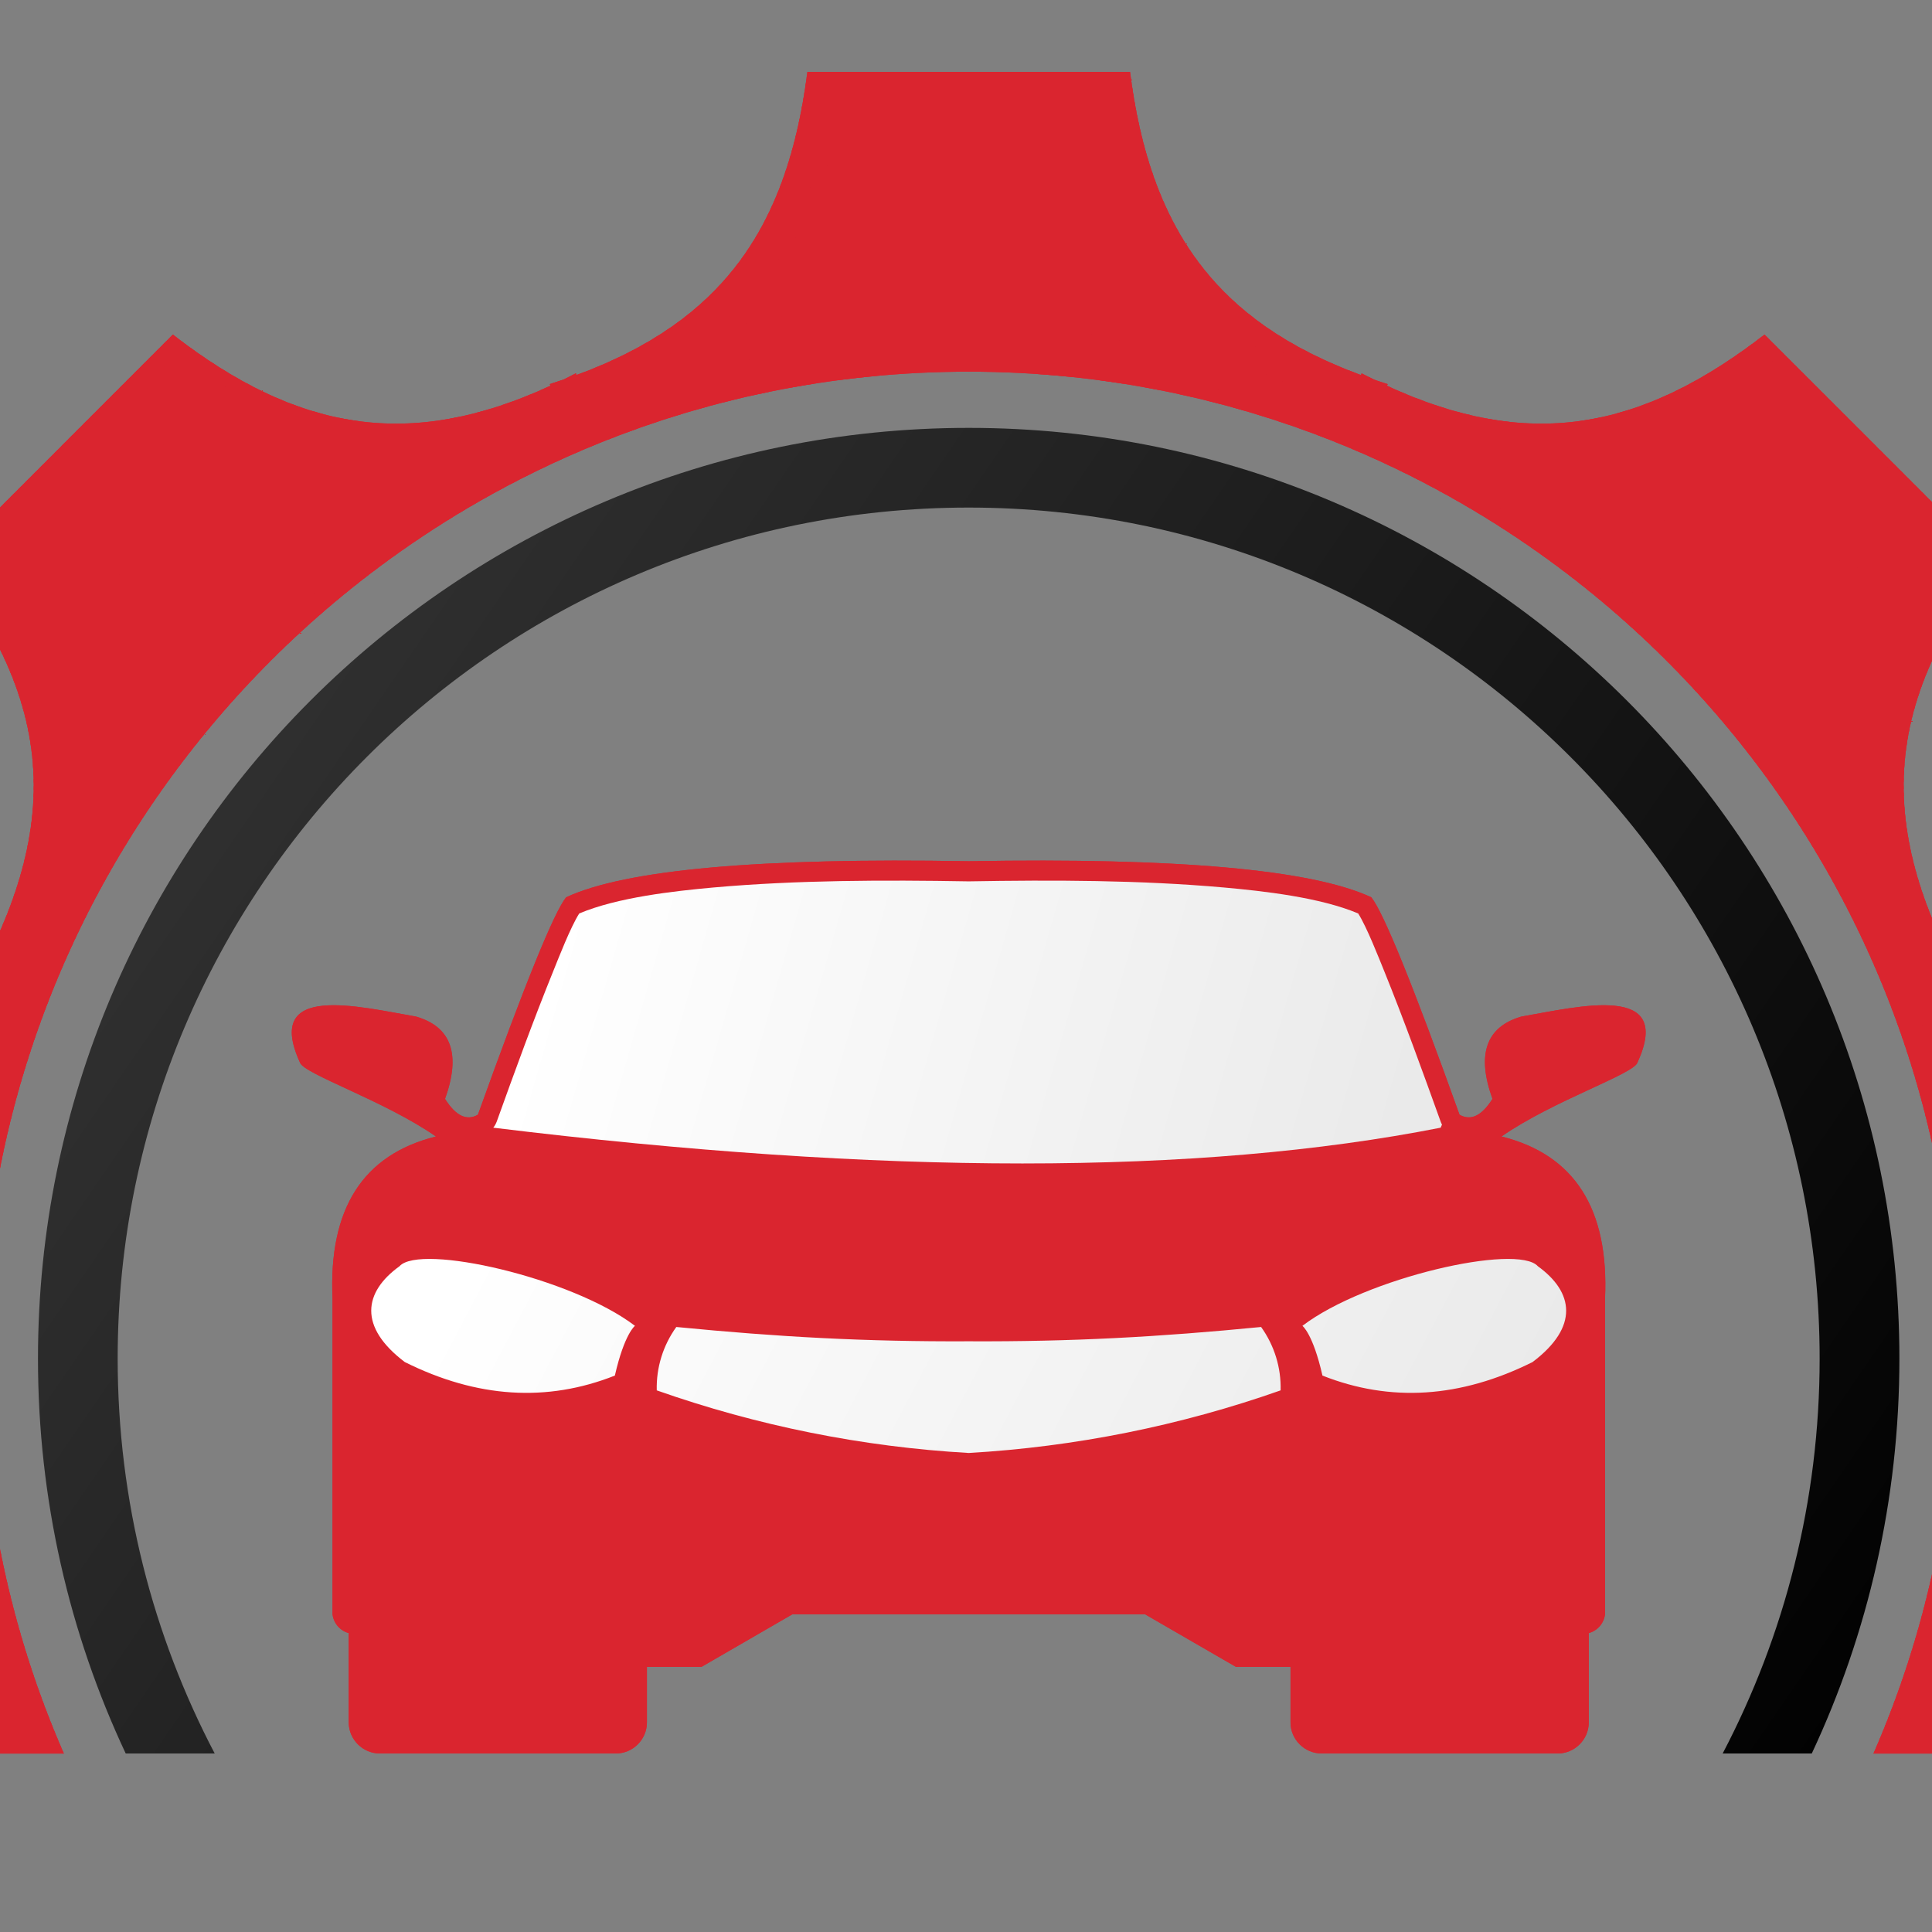 <?xml version="1.0" encoding="utf-8"?>
<!-- Generator: Adobe Illustrator 16.0.0, SVG Export Plug-In . SVG Version: 6.00 Build 0)  -->
<!DOCTYPE svg PUBLIC "-//W3C//DTD SVG 1.1//EN" "http://www.w3.org/Graphics/SVG/1.1/DTD/svg11.dtd">
<svg version="1.1" id="Calque_1" xmlns="http://www.w3.org/2000/svg" xmlns:xlink="http://www.w3.org/1999/xlink" x="0px" y="0px"
	 width="32px" height="32px" viewBox="0 0 32 32" enable-background="new 0 0 32 32" xml:space="preserve">
<rect x="0" y="0" width="32" height="32" fill="#808080" stroke="none"/>
<g>
	<defs>
		<path id="SVGID_1_" d="M30.009,29.043h-1.476c1.025-1.955,1.606-4.179,1.606-6.54c0-7.785-6.31-14.096-14.095-14.096
			S1.949,14.718,1.949,22.503c0,2.361,0.582,4.585,1.607,6.54H2.082c-0.932-1.985-1.453-4.202-1.453-6.54
			c0-4.256,1.726-8.111,4.515-10.901s6.644-4.515,10.901-4.515c4.257,0,8.11,1.726,10.9,4.515c2.789,2.79,4.515,6.645,4.515,10.901
			C31.46,24.841,30.939,27.058,30.009,29.043"/>
	</defs>
	<clipPath id="SVGID_2_">
		<use xlink:href="#SVGID_1_"  overflow="visible"/>
	</clipPath>
	<linearGradient id="SVGID_3_" gradientUnits="userSpaceOnUse" x1="3.31" y1="9.309" x2="31.344" y2="28.583">
		<stop  offset="0" style="stop-color:#333333"/>
		<stop  offset="1" style="stop-color:#010101"/>
	</linearGradient>
	<rect x="0.629" y="7.087" clip-path="url(#SVGID_2_)" fill="url(#SVGID_3_)" width="30.831" height="21.956"/>
</g>
<g>
	<g>
		<defs>
			<path id="SVGID_4_" d="M9.118,6.389L9.106,6.362c0.075-0.024,0.15-0.048,0.223-0.073C9.398,6.255,9.467,6.22,9.538,6.184
				l0.011,0.028c2.409-0.887,3.495-2.431,3.824-5.022h2.585h0.087h0.086h2.586c0.328,2.592,1.416,4.135,3.824,5.022l0.012-0.028
				c0.069,0.036,0.139,0.071,0.208,0.105c0.073,0.025,0.146,0.049,0.222,0.073l-0.012,0.027c2.331,1.076,4.189,0.753,6.255-0.847
				l1.829,1.828l0.061,0.062l0.062,0.061l1.827,1.829c-1.599,2.065-1.923,3.925-0.847,6.254l0.028-0.011
				c0.023,0.075,0.048,0.149,0.073,0.223c0.033,0.068,0.068,0.139,0.104,0.209l-0.027,0.01c0.888,2.409,2.431,3.495,5.022,3.825
				v2.585v0.087v0.086v2.585c-2.592,0.33-4.135,1.416-5.022,3.825l0.027,0.011l-0.017,0.033h-1.315
				c0.875-2.003,1.361-4.214,1.361-6.54c0-4.514-1.83-8.602-4.788-11.56c-2.959-2.958-7.046-4.788-11.56-4.788
				c-4.514,0-8.602,1.83-11.56,4.788c-2.958,2.958-4.788,7.046-4.788,11.56c0,2.326,0.486,4.537,1.361,6.54h-1.315l-0.018-0.033
				l0.028-0.011c-0.887-2.409-2.431-3.495-5.022-3.825v-2.585v-0.086v-0.087v-2.585c2.591-0.33,4.135-1.416,5.022-3.824
				l-0.028-0.011c0.037-0.07,0.072-0.141,0.106-0.209c0.025-0.073,0.049-0.147,0.073-0.223l0.028,0.011
				c1.076-2.329,0.752-4.189-0.847-6.254l1.829-1.829l0.061-0.061l0.061-0.062l1.828-1.828C4.928,7.142,6.788,7.465,9.118,6.389"/>
		</defs>
		<clipPath id="SVGID_5_">
			<use xlink:href="#SVGID_4_"  overflow="visible"/>
		</clipPath>
	</g>
	<g>
		<defs>
			<path id="SVGID_6_" d="M9.118,6.389L9.106,6.362c0.075-0.024,0.15-0.048,0.223-0.073C9.398,6.255,9.467,6.22,9.538,6.184
				l0.011,0.028c2.409-0.887,3.495-2.431,3.824-5.022h2.585h0.087h0.086h2.586c0.328,2.592,1.416,4.135,3.824,5.022l0.012-0.028
				c0.069,0.036,0.139,0.071,0.208,0.105c0.073,0.025,0.146,0.049,0.222,0.073l-0.012,0.027c2.331,1.076,4.189,0.753,6.255-0.847
				l1.829,1.828l0.061,0.062l0.062,0.061l1.827,1.829c-1.599,2.065-1.923,3.925-0.847,6.254l0.028-0.011
				c0.023,0.075,0.048,0.149,0.073,0.223c0.033,0.068,0.068,0.139,0.104,0.209l-0.027,0.01c0.888,2.409,2.431,3.495,5.022,3.825
				v2.585v0.087v0.086v2.585c-2.592,0.33-4.135,1.416-5.022,3.825l0.027,0.011l-0.017,0.033h-1.315
				c0.875-2.003,1.361-4.214,1.361-6.54c0-4.514-1.83-8.602-4.788-11.56c-2.959-2.958-7.046-4.788-11.56-4.788
				c-4.514,0-8.602,1.83-11.56,4.788c-2.958,2.958-4.788,7.046-4.788,11.56c0,2.326,0.486,4.537,1.361,6.54h-1.315l-0.018-0.033
				l0.028-0.011c-0.887-2.409-2.431-3.495-5.022-3.825v-2.585v-0.086v-0.087v-2.585c2.591-0.33,4.135-1.416,5.022-3.824
				l-0.028-0.011c0.037-0.07,0.072-0.141,0.106-0.209c0.025-0.073,0.049-0.147,0.073-0.223l0.028,0.011
				c1.076-2.329,0.752-4.189-0.847-6.254l1.829-1.829l0.061-0.061l0.061-0.062l1.828-1.828C4.928,7.142,6.788,7.465,9.118,6.389"/>
		</defs>
		<use xlink:href="#SVGID_6_"  overflow="visible" fill-rule="evenodd" clip-rule="evenodd" fill="#DA252F"/>
		<clipPath id="SVGID_7_">
			<use xlink:href="#SVGID_6_"  overflow="visible"/>
		</clipPath>
		<polyline clip-path="url(#SVGID_7_)" fill-rule="evenodd" clip-rule="evenodd" fill="#DA252F" points="-5.217,29.489 
			-5.218,29.436 37.467,28.928 37.467,28.982 		"/>
		<polyline clip-path="url(#SVGID_7_)" fill-rule="evenodd" clip-rule="evenodd" fill="#DA252F" points="-5.217,29.494 
			-5.22,29.316 37.464,28.811 37.467,28.986 		"/>
		<polyline clip-path="url(#SVGID_7_)" fill-rule="evenodd" clip-rule="evenodd" fill="#DA252F" points="-5.219,29.375 
			-5.221,29.198 37.463,28.691 37.465,28.868 		"/>
		<polyline clip-path="url(#SVGID_7_)" fill-rule="evenodd" clip-rule="evenodd" fill="#DA252F" points="-5.22,29.257 -5.222,29.08 
			37.462,28.573 37.464,28.75 		"/>
		<polyline clip-path="url(#SVGID_7_)" fill-rule="evenodd" clip-rule="evenodd" fill="#DA252F" points="-5.222,29.139 
			-5.224,28.962 37.461,28.454 37.463,28.632 		"/>
		<polyline clip-path="url(#SVGID_7_)" fill-rule="evenodd" clip-rule="evenodd" fill="#DA252F" points="-5.223,29.021 
			-5.225,28.843 37.459,28.336 37.461,28.513 		"/>
		<polyline clip-path="url(#SVGID_7_)" fill-rule="evenodd" clip-rule="evenodd" fill="#DA252F" points="-5.225,28.901 
			-5.227,28.725 37.459,28.217 37.46,28.395 		"/>
		<polyline clip-path="url(#SVGID_7_)" fill-rule="evenodd" clip-rule="evenodd" fill="#DA252F" points="-5.226,28.784 
			-5.228,28.606 37.456,28.1 37.459,28.276 		"/>
		<polyline clip-path="url(#SVGID_7_)" fill-rule="evenodd" clip-rule="evenodd" fill="#DA252F" points="-5.227,28.665 
			-5.229,28.488 37.455,27.98 37.457,28.158 		"/>
		<polyline clip-path="url(#SVGID_7_)" fill-rule="evenodd" clip-rule="evenodd" fill="#DA252F" points="-5.229,28.547 
			-5.23,28.369 37.453,27.863 37.456,28.039 		"/>
		<polyline clip-path="url(#SVGID_7_)" fill-rule="evenodd" clip-rule="evenodd" fill="#DA252F" points="-5.23,28.429 
			-5.232,28.251 37.452,27.743 37.454,27.921 		"/>
		<polyline clip-path="url(#SVGID_7_)" fill-rule="evenodd" clip-rule="evenodd" fill="#DA252F" points="-5.231,28.311 
			-5.233,28.133 37.451,27.625 37.453,27.803 		"/>
		<polyline clip-path="url(#SVGID_7_)" fill-rule="evenodd" clip-rule="evenodd" fill="#DA252F" points="-5.233,28.191 
			-5.235,28.015 37.45,27.507 37.451,27.685 		"/>
		<polyline clip-path="url(#SVGID_7_)" fill-rule="evenodd" clip-rule="evenodd" fill="#DA252F" points="-5.234,28.074 
			-5.236,27.896 37.447,27.389 37.45,27.565 		"/>
		<polyline clip-path="url(#SVGID_7_)" fill-rule="evenodd" clip-rule="evenodd" fill="#DA252F" points="-5.236,27.954 
			-5.238,27.777 37.446,27.271 37.449,27.447 		"/>
		<polyline clip-path="url(#SVGID_7_)" fill-rule="evenodd" clip-rule="evenodd" fill="#DA252F" points="-5.237,27.837 
			-5.239,27.659 37.445,27.15 37.447,27.329 		"/>
		<polyline clip-path="url(#SVGID_7_)" fill-rule="evenodd" clip-rule="evenodd" fill="#DA252F" points="-5.238,27.718 
			-5.24,27.539 37.444,27.033 37.445,27.211 		"/>
		<polyline clip-path="url(#SVGID_7_)" fill-rule="evenodd" clip-rule="evenodd" fill="#DA252F" points="-5.24,27.6 -5.242,27.422 
			37.442,26.914 37.444,27.092 		"/>
		<polyline clip-path="url(#SVGID_7_)" fill-rule="evenodd" clip-rule="evenodd" fill="#DA252F" points="-5.241,27.48 
			-5.244,27.303 37.439,26.797 37.442,26.975 		"/>
		<polyline clip-path="url(#SVGID_7_)" fill-rule="evenodd" clip-rule="evenodd" fill="#DA252F" points="-5.243,27.362 
			-5.245,27.186 37.439,26.677 37.441,26.855 		"/>
		<polyline clip-path="url(#SVGID_7_)" fill-rule="evenodd" clip-rule="evenodd" fill="#DA252F" points="-5.244,27.244 
			-5.247,27.065 37.438,26.56 37.439,26.738 		"/>
		<polyline clip-path="url(#SVGID_7_)" fill-rule="evenodd" clip-rule="evenodd" fill="#DA252F" points="-5.246,27.126 
			-5.248,26.947 37.437,26.44 37.438,26.618 		"/>
		<polyline clip-path="url(#SVGID_7_)" fill-rule="evenodd" clip-rule="evenodd" fill="#DA252F" points="-5.247,27.007 
			-5.249,26.829 37.436,26.323 37.438,26.501 		"/>
		<polyline clip-path="url(#SVGID_7_)" fill-rule="evenodd" clip-rule="evenodd" fill="#DA252F" points="-5.248,26.889 
			-5.25,26.711 37.435,26.203 37.436,26.382 		"/>
		<polyline clip-path="url(#SVGID_7_)" fill-rule="evenodd" clip-rule="evenodd" fill="#DA252F" points="-5.25,26.771 
			-5.252,26.593 37.432,26.086 37.435,26.265 		"/>
		<polyline clip-path="url(#SVGID_7_)" fill-rule="evenodd" clip-rule="evenodd" fill="#DA252F" points="-5.251,26.652 
			-5.253,26.475 37.432,25.967 37.434,26.145 		"/>
		<polyline clip-path="url(#SVGID_7_)" fill-rule="evenodd" clip-rule="evenodd" fill="#DA252F" points="-5.252,26.533 
			-5.255,26.356 37.429,25.85 37.432,26.027 		"/>
		<polyline clip-path="url(#SVGID_7_)" fill-rule="evenodd" clip-rule="evenodd" fill="#DA252F" points="-5.254,26.415 
			-5.256,26.237 37.429,25.729 37.43,25.908 		"/>
		<polyline clip-path="url(#SVGID_7_)" fill-rule="evenodd" clip-rule="evenodd" fill="#DA252F" points="-5.255,26.297 
			-5.257,26.12 37.427,25.612 37.429,25.79 		"/>
		<polyline clip-path="url(#SVGID_7_)" fill-rule="evenodd" clip-rule="evenodd" fill="#DA252F" points="-5.257,26.179 
			-5.259,26.001 37.426,25.493 37.427,25.671 		"/>
		<polyline clip-path="url(#SVGID_7_)" fill-rule="evenodd" clip-rule="evenodd" fill="#DA252F" points="-5.258,26.06 -5.26,25.882 
			37.424,25.375 37.427,25.554 		"/>
		<polyline clip-path="url(#SVGID_7_)" fill-rule="evenodd" clip-rule="evenodd" fill="#DA252F" points="-5.259,25.942 
			-5.262,25.765 37.423,25.257 37.424,25.435 		"/>
		<polyline clip-path="url(#SVGID_7_)" fill-rule="evenodd" clip-rule="evenodd" fill="#DA252F" points="-5.261,25.823 
			-5.263,25.645 37.421,25.139 37.424,25.316 		"/>
		<polyline clip-path="url(#SVGID_7_)" fill-rule="evenodd" clip-rule="evenodd" fill="#DA252F" points="-5.263,25.705 
			-5.265,25.527 37.42,25.02 37.422,25.197 		"/>
		<polyline clip-path="url(#SVGID_7_)" fill-rule="evenodd" clip-rule="evenodd" fill="#DA252F" points="-5.264,25.586 
			-5.266,25.408 37.418,24.901 37.42,25.079 		"/>
		<polyline clip-path="url(#SVGID_7_)" fill-rule="evenodd" clip-rule="evenodd" fill="#DA252F" points="-5.265,25.469 
			-5.268,25.291 37.417,24.783 37.418,24.961 		"/>
		<polyline clip-path="url(#SVGID_7_)" fill-rule="evenodd" clip-rule="evenodd" fill="#DA252F" points="-5.267,25.35 
			-5.269,25.171 37.416,24.665 37.418,24.842 		"/>
		<polyline clip-path="url(#SVGID_7_)" fill-rule="evenodd" clip-rule="evenodd" fill="#DA252F" points="-5.268,25.232 
			-5.27,25.054 37.414,24.547 37.416,24.724 		"/>
		<polyline clip-path="url(#SVGID_7_)" fill-rule="evenodd" clip-rule="evenodd" fill="#DA252F" points="-5.27,25.112 
			-5.272,24.935 37.413,24.429 37.416,24.605 		"/>
		<polyline clip-path="url(#SVGID_7_)" fill-rule="evenodd" clip-rule="evenodd" fill="#DA252F" points="-5.271,24.995 
			-5.273,24.817 37.411,24.31 37.413,24.487 		"/>
		<polyline clip-path="url(#SVGID_7_)" fill-rule="evenodd" clip-rule="evenodd" fill="#DA252F" points="-5.272,24.876 
			-5.274,24.697 37.41,24.191 37.411,24.368 		"/>
		<polyline clip-path="url(#SVGID_7_)" fill-rule="evenodd" clip-rule="evenodd" fill="#DA252F" points="-5.274,24.758 
			-5.276,24.58 37.408,24.072 37.411,24.251 		"/>
		<polyline clip-path="url(#SVGID_7_)" fill-rule="evenodd" clip-rule="evenodd" fill="#DA252F" points="-5.275,24.639 
			-5.277,24.461 37.407,23.955 37.408,24.132 		"/>
		<polyline clip-path="url(#SVGID_7_)" fill-rule="evenodd" clip-rule="evenodd" fill="#DA252F" points="-5.276,24.521 
			-5.279,24.343 37.405,23.836 37.407,24.014 		"/>
		<polyline clip-path="url(#SVGID_7_)" fill-rule="evenodd" clip-rule="evenodd" fill="#DA252F" points="-5.278,24.402 
			-5.28,24.224 37.404,23.719 37.406,23.895 		"/>
		<polyline clip-path="url(#SVGID_7_)" fill-rule="evenodd" clip-rule="evenodd" fill="#DA252F" points="-5.279,24.284 
			-5.281,24.106 37.402,23.599 37.405,23.777 		"/>
		<polyline clip-path="url(#SVGID_7_)" fill-rule="evenodd" clip-rule="evenodd" fill="#DA252F" points="-5.281,24.165 
			-5.283,23.987 37.402,23.481 37.402,23.659 		"/>
		<polyline clip-path="url(#SVGID_7_)" fill-rule="evenodd" clip-rule="evenodd" fill="#DA252F" points="-5.282,24.048 
			-5.284,23.869 37.399,23.362 37.402,23.54 		"/>
		<polyline clip-path="url(#SVGID_7_)" fill-rule="evenodd" clip-rule="evenodd" fill="#DA252F" points="-5.284,23.929 
			-5.285,23.751 37.398,23.245 37.4,23.422 		"/>
		<polyline clip-path="url(#SVGID_7_)" fill-rule="evenodd" clip-rule="evenodd" fill="#DA252F" points="-5.285,23.811 
			-5.287,23.633 37.396,23.125 37.399,23.304 		"/>
		<polyline clip-path="url(#SVGID_7_)" fill-rule="evenodd" clip-rule="evenodd" fill="#DA252F" points="-5.286,23.691 
			-5.288,23.514 37.396,23.008 37.397,23.184 		"/>
		<polyline clip-path="url(#SVGID_7_)" fill-rule="evenodd" clip-rule="evenodd" fill="#DA252F" points="-5.288,23.574 
			-5.29,23.396 37.395,22.889 37.396,23.066 		"/>
		<polyline clip-path="url(#SVGID_7_)" fill-rule="evenodd" clip-rule="evenodd" fill="#DA252F" points="-5.29,23.455 
			-5.291,23.277 37.394,22.771 37.396,22.947 		"/>
		<polyline clip-path="url(#SVGID_7_)" fill-rule="evenodd" clip-rule="evenodd" fill="#DA252F" points="-5.291,23.336 
			-5.292,23.159 37.392,22.651 37.394,22.83 		"/>
		<polyline clip-path="url(#SVGID_7_)" fill-rule="evenodd" clip-rule="evenodd" fill="#DA252F" points="-5.292,23.218 
			-5.294,23.04 37.39,22.533 37.392,22.71 		"/>
		<polyline clip-path="url(#SVGID_7_)" fill-rule="evenodd" clip-rule="evenodd" fill="#DA252F" points="-5.293,23.1 -5.295,22.923 
			37.389,22.415 37.391,22.593 		"/>
		<polyline clip-path="url(#SVGID_7_)" fill-rule="evenodd" clip-rule="evenodd" fill="#DA252F" points="-5.295,22.981 
			-5.297,22.803 37.388,22.297 37.39,22.474 		"/>
		<polyline clip-path="url(#SVGID_7_)" fill-rule="evenodd" clip-rule="evenodd" fill="#DA252F" points="-5.296,22.862 
			-5.298,22.686 37.386,22.178 37.389,22.356 		"/>
		<polyline clip-path="url(#SVGID_7_)" fill-rule="evenodd" clip-rule="evenodd" fill="#DA252F" points="-5.297,22.744 -5.3,22.566 
			37.385,22.06 37.387,22.237 		"/>
		<polyline clip-path="url(#SVGID_7_)" fill-rule="evenodd" clip-rule="evenodd" fill="#DA252F" points="-5.299,22.626 
			-5.301,22.449 37.383,21.941 37.385,22.118 		"/>
		<polyline clip-path="url(#SVGID_7_)" fill-rule="evenodd" clip-rule="evenodd" fill="#DA252F" points="-5.3,22.508 -5.303,22.329 
			37.381,21.823 37.384,22 		"/>
		<polyline clip-path="url(#SVGID_7_)" fill-rule="evenodd" clip-rule="evenodd" fill="#DA252F" points="-5.301,22.388 
			-5.304,22.212 37.38,21.704 37.383,21.882 		"/>
		<polyline clip-path="url(#SVGID_7_)" fill-rule="evenodd" clip-rule="evenodd" fill="#DA252F" points="-5.303,22.271 
			-5.306,22.093 37.379,21.586 37.381,21.764 		"/>
		<polyline clip-path="url(#SVGID_7_)" fill-rule="evenodd" clip-rule="evenodd" fill="#DA252F" points="-5.304,22.153 
			-5.307,21.976 37.378,21.468 37.38,21.646 		"/>
		<polyline clip-path="url(#SVGID_7_)" fill-rule="evenodd" clip-rule="evenodd" fill="#DA252F" points="-5.306,22.034 
			-5.308,21.855 37.377,21.35 37.378,21.527 		"/>
		<polyline clip-path="url(#SVGID_7_)" fill-rule="evenodd" clip-rule="evenodd" fill="#DA252F" points="-5.308,21.916 
			-5.31,21.738 37.375,21.23 37.377,21.409 		"/>
		<polyline clip-path="url(#SVGID_7_)" fill-rule="evenodd" clip-rule="evenodd" fill="#DA252F" points="-5.309,21.797 
			-5.311,21.619 37.373,21.113 37.375,21.29 		"/>
		<polyline clip-path="url(#SVGID_7_)" fill-rule="evenodd" clip-rule="evenodd" fill="#DA252F" points="-5.31,21.68 -5.312,21.501 
			37.372,20.994 37.374,21.172 		"/>
		<polyline clip-path="url(#SVGID_7_)" fill-rule="evenodd" clip-rule="evenodd" fill="#DA252F" points="-5.312,21.561 
			-5.313,21.382 37.37,20.875 37.373,21.053 		"/>
		<polyline clip-path="url(#SVGID_7_)" fill-rule="evenodd" clip-rule="evenodd" fill="#DA252F" points="-5.313,21.441 
			-5.315,21.265 37.369,20.757 37.371,20.936 		"/>
		<polyline clip-path="url(#SVGID_7_)" fill-rule="evenodd" clip-rule="evenodd" fill="#DA252F" points="-5.314,21.323 
			-5.316,21.146 37.368,20.638 37.37,20.815 		"/>
		<polyline clip-path="url(#SVGID_7_)" fill-rule="evenodd" clip-rule="evenodd" fill="#DA252F" points="-5.316,21.204 
			-5.318,21.027 37.367,20.521 37.368,20.698 		"/>
		<polyline clip-path="url(#SVGID_7_)" fill-rule="evenodd" clip-rule="evenodd" fill="#DA252F" points="-5.317,21.086 
			-5.319,20.909 37.364,20.4 37.367,20.579 		"/>
		<polyline clip-path="url(#SVGID_7_)" fill-rule="evenodd" clip-rule="evenodd" fill="#DA252F" points="-5.319,20.968 
			-5.32,20.791 37.363,20.283 37.365,20.462 		"/>
		<polyline clip-path="url(#SVGID_7_)" fill-rule="evenodd" clip-rule="evenodd" fill="#DA252F" points="-5.32,20.85 -5.322,20.672 
			37.362,20.164 37.364,20.342 		"/>
		<polyline clip-path="url(#SVGID_7_)" fill-rule="evenodd" clip-rule="evenodd" fill="#DA252F" points="-5.322,20.731 
			-5.324,20.554 37.361,20.046 37.362,20.225 		"/>
		<polyline clip-path="url(#SVGID_7_)" fill-rule="evenodd" clip-rule="evenodd" fill="#DA252F" points="-5.323,20.613 
			-5.325,20.435 37.359,19.928 37.361,20.104 		"/>
		<polyline clip-path="url(#SVGID_7_)" fill-rule="evenodd" clip-rule="evenodd" fill="#DA252F" points="-5.324,20.495 
			-5.326,20.317 37.358,19.81 37.359,19.987 		"/>
		<polyline clip-path="url(#SVGID_7_)" fill-rule="evenodd" clip-rule="evenodd" fill="#DA252F" points="-5.326,20.376 
			-5.328,20.198 37.356,19.69 37.359,19.868 		"/>
		<polyline clip-path="url(#SVGID_7_)" fill-rule="evenodd" clip-rule="evenodd" fill="#DA252F" points="-5.327,20.258 
			-5.33,20.081 37.354,19.572 37.356,19.751 		"/>
		<polyline clip-path="url(#SVGID_7_)" fill-rule="evenodd" clip-rule="evenodd" fill="#DA252F" points="-5.329,20.14 
			-5.331,19.962 37.354,19.455 37.355,19.632 		"/>
		<polyline clip-path="url(#SVGID_7_)" fill-rule="evenodd" clip-rule="evenodd" fill="#DA252F" points="-5.33,20.021 
			-5.332,19.844 37.353,19.336 37.354,19.514 		"/>
		<polyline clip-path="url(#SVGID_7_)" fill-rule="evenodd" clip-rule="evenodd" fill="#DA252F" points="-5.331,19.903 
			-5.333,19.725 37.352,19.218 37.353,19.396 		"/>
		<polyline clip-path="url(#SVGID_7_)" fill-rule="evenodd" clip-rule="evenodd" fill="#DA252F" points="-5.333,19.784 
			-5.335,19.606 37.35,19.1 37.352,19.277 		"/>
		<polyline clip-path="url(#SVGID_7_)" fill-rule="evenodd" clip-rule="evenodd" fill="#DA252F" points="-5.334,19.666 
			-5.336,19.487 37.349,18.98 37.35,19.158 		"/>
		<polyline clip-path="url(#SVGID_7_)" fill-rule="evenodd" clip-rule="evenodd" fill="#DA252F" points="-5.335,19.547 
			-5.337,19.37 37.347,18.862 37.349,19.04 		"/>
		<polyline clip-path="url(#SVGID_7_)" fill-rule="evenodd" clip-rule="evenodd" fill="#DA252F" points="-5.337,19.429 
			-5.339,19.251 37.346,18.744 37.347,18.922 		"/>
		<polyline clip-path="url(#SVGID_7_)" fill-rule="evenodd" clip-rule="evenodd" fill="#DA252F" points="-5.338,19.31 -5.34,19.132 
			37.344,18.626 37.346,18.804 		"/>
		<polyline clip-path="url(#SVGID_7_)" fill-rule="evenodd" clip-rule="evenodd" fill="#DA252F" points="-5.34,19.192 
			-5.342,19.015 37.343,18.507 37.344,18.685 		"/>
		<polyline clip-path="url(#SVGID_7_)" fill-rule="evenodd" clip-rule="evenodd" fill="#DA252F" points="-5.341,19.073 
			-5.343,18.896 37.341,18.389 37.343,18.567 		"/>
		<polyline clip-path="url(#SVGID_7_)" fill-rule="evenodd" clip-rule="evenodd" fill="#DA252F" points="-5.342,18.955 
			-5.345,18.777 37.34,18.27 37.341,18.447 		"/>
		<polyline clip-path="url(#SVGID_7_)" fill-rule="evenodd" clip-rule="evenodd" fill="#DA252F" points="-5.344,18.836 
			-5.346,18.658 37.338,18.152 37.341,18.328 		"/>
		<polyline clip-path="url(#SVGID_7_)" fill-rule="evenodd" clip-rule="evenodd" fill="#DA252F" points="-5.346,18.718 
			-5.347,18.54 37.337,18.033 37.338,18.211 		"/>
		<polyline clip-path="url(#SVGID_7_)" fill-rule="evenodd" clip-rule="evenodd" fill="#DA252F" points="-5.347,18.6 -5.349,18.422 
			37.335,17.916 37.338,18.092 		"/>
		<polyline clip-path="url(#SVGID_7_)" fill-rule="evenodd" clip-rule="evenodd" fill="#DA252F" points="-5.349,18.481 
			-5.351,18.304 37.334,17.796 37.335,17.975 		"/>
		<polyline clip-path="url(#SVGID_7_)" fill-rule="evenodd" clip-rule="evenodd" fill="#DA252F" points="-5.35,18.362 
			-5.352,18.186 37.332,17.679 37.334,17.854 		"/>
		<polyline clip-path="url(#SVGID_7_)" fill-rule="evenodd" clip-rule="evenodd" fill="#DA252F" points="-5.351,18.245 
			-5.353,18.066 37.331,17.559 37.333,17.737 		"/>
		<polyline clip-path="url(#SVGID_7_)" fill-rule="evenodd" clip-rule="evenodd" fill="#DA252F" points="-5.353,18.126 
			-5.354,17.948 37.33,17.441 37.332,17.618 		"/>
		<polyline clip-path="url(#SVGID_7_)" fill-rule="evenodd" clip-rule="evenodd" fill="#DA252F" points="-5.354,18.008 
			-5.356,17.83 37.328,17.322 37.33,17.5 		"/>
		<polyline clip-path="url(#SVGID_7_)" fill-rule="evenodd" clip-rule="evenodd" fill="#DA252F" points="-5.355,17.89 
			-5.357,17.711 37.327,17.205 37.33,17.383 		"/>
		<polyline clip-path="url(#SVGID_7_)" fill-rule="evenodd" clip-rule="evenodd" fill="#DA252F" points="-5.356,17.771 
			-5.359,17.594 37.326,17.085 37.327,17.264 		"/>
		<polyline clip-path="url(#SVGID_7_)" fill-rule="evenodd" clip-rule="evenodd" fill="#DA252F" points="-5.358,17.652 
			-5.36,17.475 37.324,16.968 37.326,17.146 		"/>
		<polyline clip-path="url(#SVGID_7_)" fill-rule="evenodd" clip-rule="evenodd" fill="#DA252F" points="-5.359,17.534 
			-5.362,17.357 37.322,16.849 37.324,17.027 		"/>
		<polyline clip-path="url(#SVGID_7_)" fill-rule="evenodd" clip-rule="evenodd" fill="#DA252F" points="-5.361,17.416 
			-5.363,17.237 37.321,16.73 37.323,16.909 		"/>
		<polyline clip-path="url(#SVGID_7_)" fill-rule="evenodd" clip-rule="evenodd" fill="#DA252F" points="-5.362,17.298 
			-5.365,17.12 37.32,16.612 37.322,16.79 		"/>
		<polyline clip-path="url(#SVGID_7_)" fill-rule="evenodd" clip-rule="evenodd" fill="#DA252F" points="-5.363,17.179 -5.366,17 
			37.318,16.494 37.321,16.672 		"/>
		<polyline clip-path="url(#SVGID_7_)" fill-rule="evenodd" clip-rule="evenodd" fill="#DA252F" points="-5.365,17.061 
			-5.367,16.883 37.317,16.376 37.319,16.553 		"/>
		<polyline clip-path="url(#SVGID_7_)" fill-rule="evenodd" clip-rule="evenodd" fill="#DA252F" points="-5.366,16.941 
			-5.369,16.764 37.315,16.258 37.317,16.436 		"/>
		<polyline clip-path="url(#SVGID_7_)" fill-rule="evenodd" clip-rule="evenodd" fill="#DA252F" points="-5.368,16.824 
			-5.37,16.646 37.313,16.139 37.316,16.316 		"/>
		<polyline clip-path="url(#SVGID_7_)" fill-rule="evenodd" clip-rule="evenodd" fill="#DA252F" points="-5.369,16.705 
			-5.371,16.527 37.313,16.021 37.315,16.198 		"/>
		<polyline clip-path="url(#SVGID_7_)" fill-rule="evenodd" clip-rule="evenodd" fill="#DA252F" points="-5.371,16.588 
			-5.373,16.409 37.312,15.902 37.313,16.08 		"/>
		<polyline clip-path="url(#SVGID_7_)" fill-rule="evenodd" clip-rule="evenodd" fill="#DA252F" points="-5.372,16.468 
			-5.374,16.29 37.31,15.784 37.313,15.962 		"/>
		<polyline clip-path="url(#SVGID_7_)" fill-rule="evenodd" clip-rule="evenodd" fill="#DA252F" points="-5.374,16.351 
			-5.375,16.172 37.309,15.665 37.311,15.843 		"/>
		<polyline clip-path="url(#SVGID_7_)" fill-rule="evenodd" clip-rule="evenodd" fill="#DA252F" points="-5.375,16.23 
			-5.377,16.053 37.307,15.547 37.31,15.725 		"/>
		<polyline clip-path="url(#SVGID_7_)" fill-rule="evenodd" clip-rule="evenodd" fill="#DA252F" points="-5.376,16.113 
			-5.378,15.936 37.306,15.428 37.309,15.606 		"/>
		<polyline clip-path="url(#SVGID_7_)" fill-rule="evenodd" clip-rule="evenodd" fill="#DA252F" points="-5.378,15.994 
			-5.38,15.816 37.305,15.31 37.307,15.488 		"/>
		<polyline clip-path="url(#SVGID_7_)" fill-rule="evenodd" clip-rule="evenodd" fill="#DA252F" points="-5.379,15.877 
			-5.381,15.698 37.303,15.191 37.306,15.369 		"/>
		<polyline clip-path="url(#SVGID_7_)" fill-rule="evenodd" clip-rule="evenodd" fill="#DA252F" points="-5.381,15.757 
			-5.382,15.581 37.302,15.073 37.304,15.251 		"/>
		<polyline clip-path="url(#SVGID_7_)" fill-rule="evenodd" clip-rule="evenodd" fill="#DA252F" points="-5.382,15.64 
			-5.384,15.462 37.3,14.955 37.303,15.133 		"/>
		<polyline clip-path="url(#SVGID_7_)" fill-rule="evenodd" clip-rule="evenodd" fill="#DA252F" points="-5.383,15.521 
			-5.385,15.343 37.3,14.836 37.3,15.014 		"/>
		<polyline clip-path="url(#SVGID_7_)" fill-rule="evenodd" clip-rule="evenodd" fill="#DA252F" points="-5.385,15.403 
			-5.387,15.225 37.298,14.718 37.3,14.895 		"/>
		<polyline clip-path="url(#SVGID_7_)" fill-rule="evenodd" clip-rule="evenodd" fill="#DA252F" points="-5.386,15.284 
			-5.388,15.106 37.296,14.599 37.298,14.776 		"/>
		<polyline clip-path="url(#SVGID_7_)" fill-rule="evenodd" clip-rule="evenodd" fill="#DA252F" points="-5.388,15.166 
			-5.39,14.988 37.295,14.481 37.297,14.659 		"/>
		<polyline clip-path="url(#SVGID_7_)" fill-rule="evenodd" clip-rule="evenodd" fill="#DA252F" points="-5.389,15.047 
			-5.392,14.87 37.294,14.363 37.295,14.54 		"/>
		<polyline clip-path="url(#SVGID_7_)" fill-rule="evenodd" clip-rule="evenodd" fill="#DA252F" points="-5.391,14.929 
			-5.393,14.751 37.291,14.244 37.294,14.422 		"/>
		<polyline clip-path="url(#SVGID_7_)" fill-rule="evenodd" clip-rule="evenodd" fill="#DA252F" points="-5.392,14.81 
			-5.394,14.633 37.291,14.126 37.292,14.303 		"/>
		<polyline clip-path="url(#SVGID_7_)" fill-rule="evenodd" clip-rule="evenodd" fill="#DA252F" points="-5.393,14.692 
			-5.396,14.515 37.289,14.007 37.291,14.185 		"/>
		<polyline clip-path="url(#SVGID_7_)" fill-rule="evenodd" clip-rule="evenodd" fill="#DA252F" points="-5.394,14.574 
			-5.397,14.396 37.287,13.889 37.289,14.067 		"/>
		<polyline clip-path="url(#SVGID_7_)" fill-rule="evenodd" clip-rule="evenodd" fill="#DA252F" points="-5.396,14.455 
			-5.398,14.278 37.287,13.771 37.288,13.948 		"/>
		<polyline clip-path="url(#SVGID_7_)" fill-rule="evenodd" clip-rule="evenodd" fill="#DA252F" points="-5.397,14.337 
			-5.399,14.159 37.284,13.652 37.287,13.83 		"/>
		<polyline clip-path="url(#SVGID_7_)" fill-rule="evenodd" clip-rule="evenodd" fill="#DA252F" points="-5.398,14.219 
			-5.401,14.041 37.282,13.534 37.285,13.711 		"/>
		<polyline clip-path="url(#SVGID_7_)" fill-rule="evenodd" clip-rule="evenodd" fill="#DA252F" points="-5.4,14.1 -5.402,13.922 
			37.282,13.415 37.284,13.593 		"/>
		<polyline clip-path="url(#SVGID_7_)" fill-rule="evenodd" clip-rule="evenodd" fill="#DA252F" points="-5.401,13.981 
			-5.404,13.804 37.28,13.297 37.282,13.474 		"/>
		<polyline clip-path="url(#SVGID_7_)" fill-rule="evenodd" clip-rule="evenodd" fill="#DA252F" points="-5.403,13.863 
			-5.405,13.686 37.278,13.179 37.281,13.356 		"/>
		<polyline clip-path="url(#SVGID_7_)" fill-rule="evenodd" clip-rule="evenodd" fill="#DA252F" points="-5.405,13.745 
			-5.407,13.567 37.278,13.06 37.279,13.238 		"/>
		<polyline clip-path="url(#SVGID_7_)" fill-rule="evenodd" clip-rule="evenodd" fill="#DA252F" points="-5.406,13.626 
			-5.408,13.449 37.276,12.941 37.278,13.119 		"/>
		<polyline clip-path="url(#SVGID_7_)" fill-rule="evenodd" clip-rule="evenodd" fill="#DA252F" points="-5.407,13.508 
			-5.409,13.331 37.275,12.823 37.276,13 		"/>
		<polyline clip-path="url(#SVGID_7_)" fill-rule="evenodd" clip-rule="evenodd" fill="#DA252F" points="-5.409,13.39 
			-5.411,13.212 37.273,12.705 37.275,12.882 		"/>
		<polyline clip-path="url(#SVGID_7_)" fill-rule="evenodd" clip-rule="evenodd" fill="#DA252F" points="-5.41,13.271 
			-5.412,13.093 37.271,12.586 37.273,12.764 		"/>
		<polyline clip-path="url(#SVGID_7_)" fill-rule="evenodd" clip-rule="evenodd" fill="#DA252F" points="-5.412,13.152 
			-5.414,12.975 37.271,12.468 37.273,12.646 		"/>
		<polyline clip-path="url(#SVGID_7_)" fill-rule="evenodd" clip-rule="evenodd" fill="#DA252F" points="-5.413,13.034 
			-5.415,12.856 37.27,12.35 37.271,12.527 		"/>
		<polyline clip-path="url(#SVGID_7_)" fill-rule="evenodd" clip-rule="evenodd" fill="#DA252F" points="-5.415,12.916 
			-5.416,12.738 37.268,12.231 37.27,12.409 		"/>
		<polyline clip-path="url(#SVGID_7_)" fill-rule="evenodd" clip-rule="evenodd" fill="#DA252F" points="-5.416,12.797 
			-5.418,12.62 37.267,12.113 37.268,12.29 		"/>
		<polyline clip-path="url(#SVGID_7_)" fill-rule="evenodd" clip-rule="evenodd" fill="#DA252F" points="-5.417,12.679 
			-5.419,12.501 37.266,11.994 37.267,12.172 		"/>
		<polyline clip-path="url(#SVGID_7_)" fill-rule="evenodd" clip-rule="evenodd" fill="#DA252F" points="-5.418,12.561 
			-5.421,12.383 37.264,11.876 37.266,12.053 		"/>
		<polyline clip-path="url(#SVGID_7_)" fill-rule="evenodd" clip-rule="evenodd" fill="#DA252F" points="-5.42,12.443 
			-5.422,12.265 37.263,11.757 37.265,11.935 		"/>
		<polyline clip-path="url(#SVGID_7_)" fill-rule="evenodd" clip-rule="evenodd" fill="#DA252F" points="-5.421,12.323 
			-5.423,12.146 37.261,11.639 37.263,11.816 		"/>
		<polyline clip-path="url(#SVGID_7_)" fill-rule="evenodd" clip-rule="evenodd" fill="#DA252F" points="-5.423,12.205 
			-5.425,12.028 37.26,11.521 37.261,11.698 		"/>
		<polyline clip-path="url(#SVGID_7_)" fill-rule="evenodd" clip-rule="evenodd" fill="#DA252F" points="-5.424,12.086 
			-5.426,11.909 37.258,11.402 37.26,11.58 		"/>
		<polyline clip-path="url(#SVGID_7_)" fill-rule="evenodd" clip-rule="evenodd" fill="#DA252F" points="-5.425,11.968 
			-5.428,11.791 37.257,11.284 37.259,11.461 		"/>
		<polyline clip-path="url(#SVGID_7_)" fill-rule="evenodd" clip-rule="evenodd" fill="#DA252F" points="-5.427,11.85 
			-5.429,11.672 37.255,11.166 37.257,11.343 		"/>
		<polyline clip-path="url(#SVGID_7_)" fill-rule="evenodd" clip-rule="evenodd" fill="#DA252F" points="-5.428,11.731 
			-5.431,11.554 37.254,11.047 37.256,11.225 		"/>
		<polyline clip-path="url(#SVGID_7_)" fill-rule="evenodd" clip-rule="evenodd" fill="#DA252F" points="-5.43,11.613 
			-5.432,11.436 37.252,10.929 37.255,11.106 		"/>
		<polyline clip-path="url(#SVGID_7_)" fill-rule="evenodd" clip-rule="evenodd" fill="#DA252F" points="-5.431,11.495 
			-5.433,11.317 37.251,10.811 37.253,10.988 		"/>
		<polyline clip-path="url(#SVGID_7_)" fill-rule="evenodd" clip-rule="evenodd" fill="#DA252F" points="-5.432,11.376 
			-5.435,11.199 37.249,10.692 37.251,10.869 		"/>
		<polyline clip-path="url(#SVGID_7_)" fill-rule="evenodd" clip-rule="evenodd" fill="#DA252F" points="-5.434,11.258 
			-5.437,11.081 37.248,10.573 37.25,10.751 		"/>
		<polyline clip-path="url(#SVGID_7_)" fill-rule="evenodd" clip-rule="evenodd" fill="#DA252F" points="-5.436,11.14 
			-5.438,10.962 37.246,10.455 37.249,10.632 		"/>
		<polyline clip-path="url(#SVGID_7_)" fill-rule="evenodd" clip-rule="evenodd" fill="#DA252F" points="-5.437,11.021 
			-5.438,10.844 37.245,10.336 37.248,10.514 		"/>
		<polyline clip-path="url(#SVGID_7_)" fill-rule="evenodd" clip-rule="evenodd" fill="#DA252F" points="-5.438,10.903 
			-5.44,10.725 37.243,10.218 37.246,10.396 		"/>
		<polyline clip-path="url(#SVGID_7_)" fill-rule="evenodd" clip-rule="evenodd" fill="#DA252F" points="-5.439,10.784 
			-5.442,10.607 37.242,10.1 37.243,10.277 		"/>
		<polyline clip-path="url(#SVGID_7_)" fill-rule="evenodd" clip-rule="evenodd" fill="#DA252F" points="-5.441,10.666 
			-5.443,10.488 37.241,9.981 37.243,10.159 		"/>
		<polyline clip-path="url(#SVGID_7_)" fill-rule="evenodd" clip-rule="evenodd" fill="#DA252F" points="-5.443,10.547 
			-5.444,10.37 37.239,9.863 37.242,10.041 		"/>
		<polyline clip-path="url(#SVGID_7_)" fill-rule="evenodd" clip-rule="evenodd" fill="#DA252F" points="-5.444,10.429 
			-5.446,10.251 37.238,9.744 37.24,9.922 		"/>
		<polyline clip-path="url(#SVGID_7_)" fill-rule="evenodd" clip-rule="evenodd" fill="#DA252F" points="-5.445,10.311 
			-5.448,10.133 37.237,9.626 37.239,9.804 		"/>
		<polyline clip-path="url(#SVGID_7_)" fill-rule="evenodd" clip-rule="evenodd" fill="#DA252F" points="-5.447,10.192 
			-5.449,10.015 37.235,9.507 37.238,9.685 		"/>
		<polyline clip-path="url(#SVGID_7_)" fill-rule="evenodd" clip-rule="evenodd" fill="#DA252F" points="-5.448,10.074 -5.45,9.896 
			37.233,9.389 37.235,9.566 		"/>
		<polyline clip-path="url(#SVGID_7_)" fill-rule="evenodd" clip-rule="evenodd" fill="#DA252F" points="-5.449,9.956 -5.452,9.777 
			37.232,9.271 37.235,9.448 		"/>
		<polyline clip-path="url(#SVGID_7_)" fill-rule="evenodd" clip-rule="evenodd" fill="#DA252F" points="-5.451,9.836 -5.453,9.66 
			37.23,9.152 37.232,9.33 		"/>
		<polyline clip-path="url(#SVGID_7_)" fill-rule="evenodd" clip-rule="evenodd" fill="#DA252F" points="-5.452,9.719 -5.455,9.541 
			37.23,9.034 37.232,9.211 		"/>
		<polyline clip-path="url(#SVGID_7_)" fill-rule="evenodd" clip-rule="evenodd" fill="#DA252F" points="-5.454,9.6 -5.456,9.423 
			37.228,8.915 37.23,9.093 		"/>
		<polyline clip-path="url(#SVGID_7_)" fill-rule="evenodd" clip-rule="evenodd" fill="#DA252F" points="-5.455,9.482 -5.458,9.304 
			37.228,8.797 37.229,8.975 		"/>
		<polyline clip-path="url(#SVGID_7_)" fill-rule="evenodd" clip-rule="evenodd" fill="#DA252F" points="-5.457,9.363 -5.459,9.186 
			37.227,8.679 37.228,8.856 		"/>
		<polyline clip-path="url(#SVGID_7_)" fill-rule="evenodd" clip-rule="evenodd" fill="#DA252F" points="-5.458,9.245 -5.46,9.067 
			37.224,8.56 37.227,8.738 		"/>
		<polyline clip-path="url(#SVGID_7_)" fill-rule="evenodd" clip-rule="evenodd" fill="#DA252F" points="-5.459,9.126 -5.461,8.949 
			37.224,8.442 37.225,8.62 		"/>
		<polyline clip-path="url(#SVGID_7_)" fill-rule="evenodd" clip-rule="evenodd" fill="#DA252F" points="-5.461,9.008 -5.463,8.831 
			37.222,8.323 37.224,8.501 		"/>
		<polyline clip-path="url(#SVGID_7_)" fill-rule="evenodd" clip-rule="evenodd" fill="#DA252F" points="-5.462,8.89 -5.464,8.712 
			37.22,8.205 37.222,8.382 		"/>
		<polyline clip-path="url(#SVGID_7_)" fill-rule="evenodd" clip-rule="evenodd" fill="#DA252F" points="-5.464,8.771 -5.466,8.594 
			37.22,8.086 37.221,8.264 		"/>
		<polyline clip-path="url(#SVGID_7_)" fill-rule="evenodd" clip-rule="evenodd" fill="#DA252F" points="-5.465,8.653 -5.467,8.476 
			37.217,7.968 37.22,8.146 		"/>
		<polyline clip-path="url(#SVGID_7_)" fill-rule="evenodd" clip-rule="evenodd" fill="#DA252F" points="-5.466,8.535 -5.468,8.357 
			37.215,7.85 37.218,8.027 		"/>
		<polyline clip-path="url(#SVGID_7_)" fill-rule="evenodd" clip-rule="evenodd" fill="#DA252F" points="-5.468,8.416 -5.47,8.239 
			37.215,7.731 37.217,7.909 		"/>
		<polyline clip-path="url(#SVGID_7_)" fill-rule="evenodd" clip-rule="evenodd" fill="#DA252F" points="-5.469,8.297 -5.471,8.12 
			37.213,7.613 37.215,7.791 		"/>
		<polyline clip-path="url(#SVGID_7_)" fill-rule="evenodd" clip-rule="evenodd" fill="#DA252F" points="-5.47,8.179 -5.473,8.001 
			37.211,7.494 37.214,7.672 		"/>
		<polyline clip-path="url(#SVGID_7_)" fill-rule="evenodd" clip-rule="evenodd" fill="#DA252F" points="-5.472,8.061 -5.475,7.883 
			37.211,7.376 37.212,7.554 		"/>
		<polyline clip-path="url(#SVGID_7_)" fill-rule="evenodd" clip-rule="evenodd" fill="#DA252F" points="-5.473,7.942 -5.476,7.765 
			37.209,7.258 37.211,7.435 		"/>
		<polyline clip-path="url(#SVGID_7_)" fill-rule="evenodd" clip-rule="evenodd" fill="#DA252F" points="-5.475,7.824 -5.477,7.646 
			37.206,7.139 37.209,7.317 		"/>
		<polyline clip-path="url(#SVGID_7_)" fill-rule="evenodd" clip-rule="evenodd" fill="#DA252F" points="-5.476,7.705 -5.478,7.528 
			37.206,7.021 37.208,7.198 		"/>
		<polyline clip-path="url(#SVGID_7_)" fill-rule="evenodd" clip-rule="evenodd" fill="#DA252F" points="-5.478,7.587 -5.48,7.41 
			37.204,6.903 37.206,7.08 		"/>
		<polyline clip-path="url(#SVGID_7_)" fill-rule="evenodd" clip-rule="evenodd" fill="#DA252F" points="-5.479,7.469 -5.481,7.291 
			37.203,6.784 37.206,6.961 		"/>
		<polyline clip-path="url(#SVGID_7_)" fill-rule="evenodd" clip-rule="evenodd" fill="#DA252F" points="-5.48,7.351 -5.482,7.173 
			37.202,6.666 37.203,6.843 		"/>
		<polyline clip-path="url(#SVGID_7_)" fill-rule="evenodd" clip-rule="evenodd" fill="#DA252F" points="-5.481,7.232 -5.484,7.054 
			37.2,6.547 37.202,6.725 		"/>
		<polyline clip-path="url(#SVGID_7_)" fill-rule="evenodd" clip-rule="evenodd" fill="#DA252F" points="-5.483,7.113 -5.486,6.936 
			37.199,6.429 37.2,6.606 		"/>
		<polyline clip-path="url(#SVGID_7_)" fill-rule="evenodd" clip-rule="evenodd" fill="#DA252F" points="-5.485,6.995 -5.487,6.817 
			37.197,6.31 37.199,6.488 		"/>
		<polyline clip-path="url(#SVGID_7_)" fill-rule="evenodd" clip-rule="evenodd" fill="#DA252F" points="-5.486,6.876 -5.488,6.699 
			37.195,6.191 37.198,6.369 		"/>
		<polyline clip-path="url(#SVGID_7_)" fill-rule="evenodd" clip-rule="evenodd" fill="#DA252F" points="-5.488,6.758 -5.49,6.581 
			37.195,6.073 37.197,6.25 		"/>
		<polyline clip-path="url(#SVGID_7_)" fill-rule="evenodd" clip-rule="evenodd" fill="#DA252F" points="-5.489,6.64 -5.491,6.462 
			37.193,5.955 37.195,6.132 		"/>
		<polyline clip-path="url(#SVGID_7_)" fill-rule="evenodd" clip-rule="evenodd" fill="#DA252F" points="-5.49,6.521 -5.492,6.343 
			37.192,5.836 37.193,6.014 		"/>
		<polyline clip-path="url(#SVGID_7_)" fill-rule="evenodd" clip-rule="evenodd" fill="#DA252F" points="-5.492,6.403 -5.494,6.225 
			37.19,5.718 37.192,5.896 		"/>
		<polyline clip-path="url(#SVGID_7_)" fill-rule="evenodd" clip-rule="evenodd" fill="#DA252F" points="-5.493,6.285 -5.495,6.107 
			37.188,5.6 37.191,5.777 		"/>
		<polyline clip-path="url(#SVGID_7_)" fill-rule="evenodd" clip-rule="evenodd" fill="#DA252F" points="-5.495,6.166 -5.497,5.989 
			37.188,5.482 37.189,5.659 		"/>
		<polyline clip-path="url(#SVGID_7_)" fill-rule="evenodd" clip-rule="evenodd" fill="#DA252F" points="-5.496,6.048 -5.498,5.87 
			37.187,5.363 37.188,5.541 		"/>
		<polyline clip-path="url(#SVGID_7_)" fill-rule="evenodd" clip-rule="evenodd" fill="#DA252F" points="-5.498,5.929 -5.5,5.752 
			37.185,5.245 37.187,5.422 		"/>
		<polyline clip-path="url(#SVGID_7_)" fill-rule="evenodd" clip-rule="evenodd" fill="#DA252F" points="-5.499,5.811 -5.5,5.633 
			37.184,5.126 37.185,5.304 		"/>
		<polyline clip-path="url(#SVGID_7_)" fill-rule="evenodd" clip-rule="evenodd" fill="#DA252F" points="-5.5,5.692 -5.502,5.515 
			37.182,5.007 37.184,5.185 		"/>
		<polyline clip-path="url(#SVGID_7_)" fill-rule="evenodd" clip-rule="evenodd" fill="#DA252F" points="-5.501,5.574 -5.504,5.396 
			37.181,4.889 37.183,5.067 		"/>
		<polyline clip-path="url(#SVGID_7_)" fill-rule="evenodd" clip-rule="evenodd" fill="#DA252F" points="-5.503,5.456 -5.505,5.278 
			37.179,4.771 37.182,4.948 		"/>
		<polyline clip-path="url(#SVGID_7_)" fill-rule="evenodd" clip-rule="evenodd" fill="#DA252F" points="-5.504,5.337 -5.506,5.16 
			37.178,4.652 37.181,4.83 		"/>
		<polyline clip-path="url(#SVGID_7_)" fill-rule="evenodd" clip-rule="evenodd" fill="#DA252F" points="-5.506,5.219 -5.508,5.041 
			37.177,4.534 37.179,4.711 		"/>
		<polyline clip-path="url(#SVGID_7_)" fill-rule="evenodd" clip-rule="evenodd" fill="#DA252F" points="-5.507,5.1 -5.509,4.922 
			37.175,4.416 37.177,4.593 		"/>
		<polyline clip-path="url(#SVGID_7_)" fill-rule="evenodd" clip-rule="evenodd" fill="#DA252F" points="-5.508,4.982 -5.511,4.804 
			37.174,4.297 37.176,4.475 		"/>
		<polyline clip-path="url(#SVGID_7_)" fill-rule="evenodd" clip-rule="evenodd" fill="#DA252F" points="-5.51,4.864 -5.512,4.686 
			37.172,4.179 37.174,4.356 		"/>
		<polyline clip-path="url(#SVGID_7_)" fill-rule="evenodd" clip-rule="evenodd" fill="#DA252F" points="-5.511,4.745 -5.514,4.567 
			37.171,4.061 37.173,4.238 		"/>
		<polyline clip-path="url(#SVGID_7_)" fill-rule="evenodd" clip-rule="evenodd" fill="#DA252F" points="-5.513,4.627 -5.515,4.449 
			37.169,3.942 37.172,4.12 		"/>
		<polyline clip-path="url(#SVGID_7_)" fill-rule="evenodd" clip-rule="evenodd" fill="#DA252F" points="-5.514,4.508 -5.516,4.331 
			37.168,3.824 37.171,4.001 		"/>
		<polyline clip-path="url(#SVGID_7_)" fill-rule="evenodd" clip-rule="evenodd" fill="#DA252F" points="-5.516,4.39 -5.518,4.212 
			37.166,3.705 37.168,3.883 		"/>
		<polyline clip-path="url(#SVGID_7_)" fill-rule="evenodd" clip-rule="evenodd" fill="#DA252F" points="-5.517,4.271 -5.519,4.094 
			37.165,3.586 37.167,3.764 		"/>
		<polyline clip-path="url(#SVGID_7_)" fill-rule="evenodd" clip-rule="evenodd" fill="#DA252F" points="-5.519,4.153 -5.521,3.976 
			37.163,3.468 37.166,3.646 		"/>
		<polyline clip-path="url(#SVGID_7_)" fill-rule="evenodd" clip-rule="evenodd" fill="#DA252F" points="-5.52,4.034 -5.522,3.857 
			37.163,3.35 37.165,3.527 		"/>
		<polyline clip-path="url(#SVGID_7_)" fill-rule="evenodd" clip-rule="evenodd" fill="#DA252F" points="-5.521,3.916 -5.523,3.738 
			37.16,3.231 37.163,3.409 		"/>
		<polyline clip-path="url(#SVGID_7_)" fill-rule="evenodd" clip-rule="evenodd" fill="#DA252F" points="-5.522,3.797 -5.524,3.62 
			37.159,3.113 37.162,3.291 		"/>
		<polyline clip-path="url(#SVGID_7_)" fill-rule="evenodd" clip-rule="evenodd" fill="#DA252F" points="-5.524,3.679 -5.526,3.501 
			37.157,2.995 37.16,3.172 		"/>
		<polyline clip-path="url(#SVGID_7_)" fill-rule="evenodd" clip-rule="evenodd" fill="#DA252F" points="-5.526,3.561 -5.527,3.383 
			37.156,2.876 37.158,3.054 		"/>
		<polyline clip-path="url(#SVGID_7_)" fill-rule="evenodd" clip-rule="evenodd" fill="#DA252F" points="-5.527,3.442 -5.529,3.265 
			37.155,2.758 37.157,2.935 		"/>
		<polyline clip-path="url(#SVGID_7_)" fill-rule="evenodd" clip-rule="evenodd" fill="#DA252F" points="-5.528,3.324 -5.531,3.146 
			37.153,2.639 37.156,2.817 		"/>
		<polyline clip-path="url(#SVGID_7_)" fill-rule="evenodd" clip-rule="evenodd" fill="#DA252F" points="-5.529,3.206 -5.532,3.028 
			37.152,2.521 37.155,2.699 		"/>
		<polyline clip-path="url(#SVGID_7_)" fill-rule="evenodd" clip-rule="evenodd" fill="#DA252F" points="-5.531,3.087 -5.533,2.91 
			37.15,2.403 37.153,2.58 		"/>
		<polyline clip-path="url(#SVGID_7_)" fill-rule="evenodd" clip-rule="evenodd" fill="#DA252F" points="-5.533,2.969 -5.534,2.792 
			37.149,2.284 37.152,2.462 		"/>
		<polyline clip-path="url(#SVGID_7_)" fill-rule="evenodd" clip-rule="evenodd" fill="#DA252F" points="-5.534,2.851 -5.536,2.673 
			37.147,2.166 37.149,2.343 		"/>
		<polyline clip-path="url(#SVGID_7_)" fill-rule="evenodd" clip-rule="evenodd" fill="#DA252F" points="-5.535,2.732 -5.538,2.555 
			37.146,2.047 37.149,2.225 		"/>
		<polyline clip-path="url(#SVGID_7_)" fill-rule="evenodd" clip-rule="evenodd" fill="#DA252F" points="-5.537,2.614 -5.539,2.436 
			37.146,1.929 37.147,2.106 		"/>
		<polyline clip-path="url(#SVGID_7_)" fill-rule="evenodd" clip-rule="evenodd" fill="#DA252F" points="-5.538,2.495 -5.541,2.317 
			37.145,1.811 37.146,1.988 		"/>
		<polyline clip-path="url(#SVGID_7_)" fill-rule="evenodd" clip-rule="evenodd" fill="#DA252F" points="-5.54,2.377 -5.542,2.199 
			37.142,1.692 37.145,1.87 		"/>
		<polyline clip-path="url(#SVGID_7_)" fill-rule="evenodd" clip-rule="evenodd" fill="#DA252F" points="-5.541,2.258 -5.543,2.081 
			37.142,1.574 37.144,1.751 		"/>
		<polyline clip-path="url(#SVGID_7_)" fill-rule="evenodd" clip-rule="evenodd" fill="#DA252F" points="-5.542,2.14 -5.545,1.962 
			37.139,1.455 37.142,1.633 		"/>
		<polyline clip-path="url(#SVGID_7_)" fill-rule="evenodd" clip-rule="evenodd" fill="#DA252F" points="-5.543,2.021 -5.546,1.844 
			37.138,1.337 37.141,1.515 		"/>
		<polyline clip-path="url(#SVGID_7_)" fill-rule="evenodd" clip-rule="evenodd" fill="#DA252F" points="-5.545,1.903 -5.547,1.726 
			37.137,1.219 37.139,1.396 		"/>
		<polyline clip-path="url(#SVGID_7_)" fill-rule="evenodd" clip-rule="evenodd" fill="#DA252F" points="-5.547,1.785 -5.549,1.607 
			37.136,1.1 37.138,1.278 		"/>
		<polyline clip-path="url(#SVGID_7_)" fill-rule="evenodd" clip-rule="evenodd" fill="#DA252F" points="-5.548,1.667 -5.551,1.414 
			37.134,0.907 37.136,1.159 		"/>
	</g>
	<g>
		<defs>
			<path id="SVGID_8_" d="M9.118,6.389L9.106,6.362c0.075-0.024,0.15-0.048,0.223-0.073C9.398,6.255,9.467,6.22,9.538,6.184
				l0.011,0.028c2.409-0.887,3.495-2.431,3.824-5.022h2.585h0.087h0.086h2.586c0.328,2.592,1.416,4.135,3.824,5.022l0.012-0.028
				c0.069,0.036,0.139,0.071,0.208,0.105c0.073,0.025,0.146,0.049,0.222,0.073l-0.012,0.027c2.331,1.076,4.189,0.753,6.255-0.847
				l1.829,1.828l0.061,0.062l0.062,0.061l1.827,1.829c-1.599,2.065-1.923,3.925-0.847,6.254l0.028-0.011
				c0.023,0.075,0.048,0.149,0.073,0.223c0.033,0.068,0.068,0.139,0.104,0.209l-0.027,0.01c0.888,2.409,2.431,3.495,5.022,3.825
				v2.585v0.087v0.086v2.585c-2.592,0.33-4.135,1.416-5.022,3.825l0.027,0.011l-0.017,0.033h-1.315
				c0.875-2.003,1.361-4.214,1.361-6.54c0-4.514-1.83-8.602-4.788-11.56c-2.959-2.958-7.046-4.788-11.56-4.788
				c-4.514,0-8.602,1.83-11.56,4.788c-2.958,2.958-4.788,7.046-4.788,11.56c0,2.326,0.486,4.537,1.361,6.54h-1.315l-0.018-0.033
				l0.028-0.011c-0.887-2.409-2.431-3.495-5.022-3.825v-2.585v-0.086v-0.087v-2.585c2.591-0.33,4.135-1.416,5.022-3.824
				l-0.028-0.011c0.037-0.07,0.072-0.141,0.106-0.209c0.025-0.073,0.049-0.147,0.073-0.223l0.028,0.011
				c1.076-2.329,0.752-4.189-0.847-6.254l1.829-1.829l0.061-0.061l0.061-0.062l1.828-1.828C4.928,7.142,6.788,7.465,9.118,6.389"/>
		</defs>
		<clipPath id="SVGID_9_">
			<use xlink:href="#SVGID_8_"  overflow="visible"/>
		</clipPath>
	</g>
</g>
<g>
	<g>
		<defs>
			<path id="SVGID_10_" d="M16.086,26.739h1.219h1.663l1.504,0.87h0.903v0.919c0,0.282,0.231,0.515,0.516,0.515h3.91
				c0.282,0,0.514-0.232,0.514-0.515v-1.479c0.144-0.039,0.25-0.162,0.269-0.31v-5.229c0.067-1.489-0.505-2.385-1.715-2.686
				c0.854-0.595,2.193-1.034,2.253-1.226c0.606-1.326-0.966-0.926-1.924-0.76c-0.584,0.17-0.744,0.625-0.478,1.363
				c-0.178,0.281-0.359,0.369-0.546,0.262c-0.771-2.151-1.26-3.351-1.461-3.601c-0.986-0.459-3.209-0.658-6.668-0.597
				c-3.459-0.061-5.682,0.138-6.668,0.597c-0.202,0.25-0.689,1.45-1.461,3.601c-0.186,0.107-0.368,0.02-0.545-0.262
				c0.265-0.738,0.106-1.193-0.479-1.363c-0.958-0.166-2.529-0.566-1.924,0.76c0.061,0.191,1.398,0.631,2.253,1.226
				c-1.209,0.301-1.781,1.196-1.713,2.686v5.229c0.018,0.147,0.124,0.271,0.268,0.31v1.479c0,0.282,0.232,0.515,0.515,0.515h3.91
				c0.283,0,0.514-0.232,0.514-0.515v-0.919h0.903l1.504-0.87h0.988h1.894H16.086z"/>
		</defs>
		<clipPath id="SVGID_11_">
			<use xlink:href="#SVGID_10_"  overflow="visible"/>
		</clipPath>
	</g>
	<g>
		<defs>
			<path id="SVGID_12_" d="M16.086,26.739h1.219h1.663l1.504,0.87h0.903v0.919c0,0.282,0.231,0.515,0.516,0.515h3.91
				c0.282,0,0.514-0.232,0.514-0.515v-1.479c0.144-0.039,0.25-0.162,0.269-0.31v-5.229c0.067-1.489-0.505-2.385-1.715-2.686
				c0.854-0.595,2.193-1.034,2.253-1.226c0.606-1.326-0.966-0.926-1.924-0.76c-0.584,0.17-0.744,0.625-0.478,1.363
				c-0.178,0.281-0.359,0.369-0.546,0.262c-0.771-2.151-1.26-3.351-1.461-3.601c-0.986-0.459-3.209-0.658-6.668-0.597
				c-3.459-0.061-5.682,0.138-6.668,0.597c-0.202,0.25-0.689,1.45-1.461,3.601c-0.186,0.107-0.368,0.02-0.545-0.262
				c0.265-0.738,0.106-1.193-0.479-1.363c-0.958-0.166-2.529-0.566-1.924,0.76c0.061,0.191,1.398,0.631,2.253,1.226
				c-1.209,0.301-1.781,1.196-1.713,2.686v5.229c0.018,0.147,0.124,0.271,0.268,0.31v1.479c0,0.282,0.232,0.515,0.515,0.515h3.91
				c0.283,0,0.514-0.232,0.514-0.515v-0.919h0.903l1.504-0.87h0.988h1.894H16.086z"/>
		</defs>
		<use xlink:href="#SVGID_12_"  overflow="visible" fill-rule="evenodd" clip-rule="evenodd" fill="#DA252F"/>
		<clipPath id="SVGID_13_">
			<use xlink:href="#SVGID_12_"  overflow="visible"/>
		</clipPath>
		<rect x="4.363" y="14.206" clip-path="url(#SVGID_13_)" fill="#DA252F" width="23.365" height="14.837"/>
	</g>
	<g>
		<defs>
			<path id="SVGID_14_" d="M16.086,26.739h1.219h1.663l1.504,0.87h0.903v0.919c0,0.282,0.231,0.515,0.516,0.515h3.91
				c0.282,0,0.514-0.232,0.514-0.515v-1.479c0.144-0.039,0.25-0.162,0.269-0.31v-5.229c0.067-1.489-0.505-2.385-1.715-2.686
				c0.854-0.595,2.193-1.034,2.253-1.226c0.606-1.326-0.966-0.926-1.924-0.76c-0.584,0.17-0.744,0.625-0.478,1.363
				c-0.178,0.281-0.359,0.369-0.546,0.262c-0.771-2.151-1.26-3.351-1.461-3.601c-0.986-0.459-3.209-0.658-6.668-0.597
				c-3.459-0.061-5.682,0.138-6.668,0.597c-0.202,0.25-0.689,1.45-1.461,3.601c-0.186,0.107-0.368,0.02-0.545-0.262
				c0.265-0.738,0.106-1.193-0.479-1.363c-0.958-0.166-2.529-0.566-1.924,0.76c0.061,0.191,1.398,0.631,2.253,1.226
				c-1.209,0.301-1.781,1.196-1.713,2.686v5.229c0.018,0.147,0.124,0.271,0.268,0.31v1.479c0,0.282,0.232,0.515,0.515,0.515h3.91
				c0.283,0,0.514-0.232,0.514-0.515v-0.919h0.903l1.504-0.87h0.988h1.894H16.086z"/>
		</defs>
		<clipPath id="SVGID_15_">
			<use xlink:href="#SVGID_14_"  overflow="visible"/>
		</clipPath>
	</g>
</g>
<g>
	<defs>
		<path id="SVGID_16_" d="M9.594,15.13c-0.145,0.227-0.345,0.745-0.427,0.947c-0.334,0.823-0.639,1.664-0.94,2.501
			c-0.014,0.037-0.033,0.071-0.057,0.1c6.455,0.79,11.686,0.79,15.692,0c0.007-0.017,0.014-0.034,0.022-0.051
			c-0.009-0.016-0.016-0.033-0.022-0.049c-0.301-0.837-0.605-1.678-0.938-2.501c-0.083-0.202-0.284-0.72-0.428-0.947
			c-0.628-0.266-1.565-0.371-2.22-0.43c-1.393-0.124-2.828-0.126-4.226-0.102c-0.004,0-0.008,0-0.012,0
			c-1.397-0.024-2.833-0.022-4.226,0.102C11.159,14.759,10.222,14.864,9.594,15.13"/>
	</defs>
	<clipPath id="SVGID_17_">
		<use xlink:href="#SVGID_16_"  overflow="visible"/>
	</clipPath>
	<linearGradient id="SVGID_18_" gradientUnits="userSpaceOnUse" x1="9.309" y1="15.099" x2="23.094" y2="19.043">
		<stop  offset="0" style="stop-color:#FFFFFF"/>
		<stop  offset="1" style="stop-color:#EAEAEA"/>
	</linearGradient>
	<rect x="8.17" y="14.574" clip-path="url(#SVGID_17_)" fill="url(#SVGID_18_)" width="15.714" height="4.894"/>
</g>
<g>
	<defs>
		<path id="SVGID_19_" d="M10.184,22.784c0.159-0.696,0.333-0.824,0.333-0.824c-1.048-0.799-3.561-1.368-3.9-0.987
			C6.024,21.4,5.932,21.976,6.705,22.56C7.9,23.156,9.06,23.229,10.184,22.784 M21.904,22.784c-0.158-0.696-0.332-0.824-0.332-0.824
			c1.048-0.799,3.56-1.368,3.9-0.987c0.592,0.428,0.686,1.003-0.088,1.587C24.188,23.156,23.028,23.229,21.904,22.784z
			 M16.045,22.216c-1.702,0.008-3.147-0.071-4.843-0.237c-0.22,0.306-0.334,0.673-0.324,1.05c1.665,0.586,3.404,0.936,5.167,1.037
			c1.762-0.102,3.502-0.451,5.166-1.037c0.01-0.377-0.104-0.744-0.323-1.05C19.191,22.145,17.745,22.224,16.045,22.216z"/>
	</defs>
	<clipPath id="SVGID_20_">
		<use xlink:href="#SVGID_19_"  overflow="visible"/>
	</clipPath>
	<linearGradient id="SVGID_21_" gradientUnits="userSpaceOnUse" x1="8.95" y1="18.602" x2="23.672" y2="26.334">
		<stop  offset="0" style="stop-color:#FFFFFF"/>
		<stop  offset="1" style="stop-color:#EAEAEA"/>
	</linearGradient>
	<rect x="5.932" y="20.592" clip-path="url(#SVGID_20_)" fill="url(#SVGID_21_)" width="20.227" height="3.474"/>
</g>
</svg>

